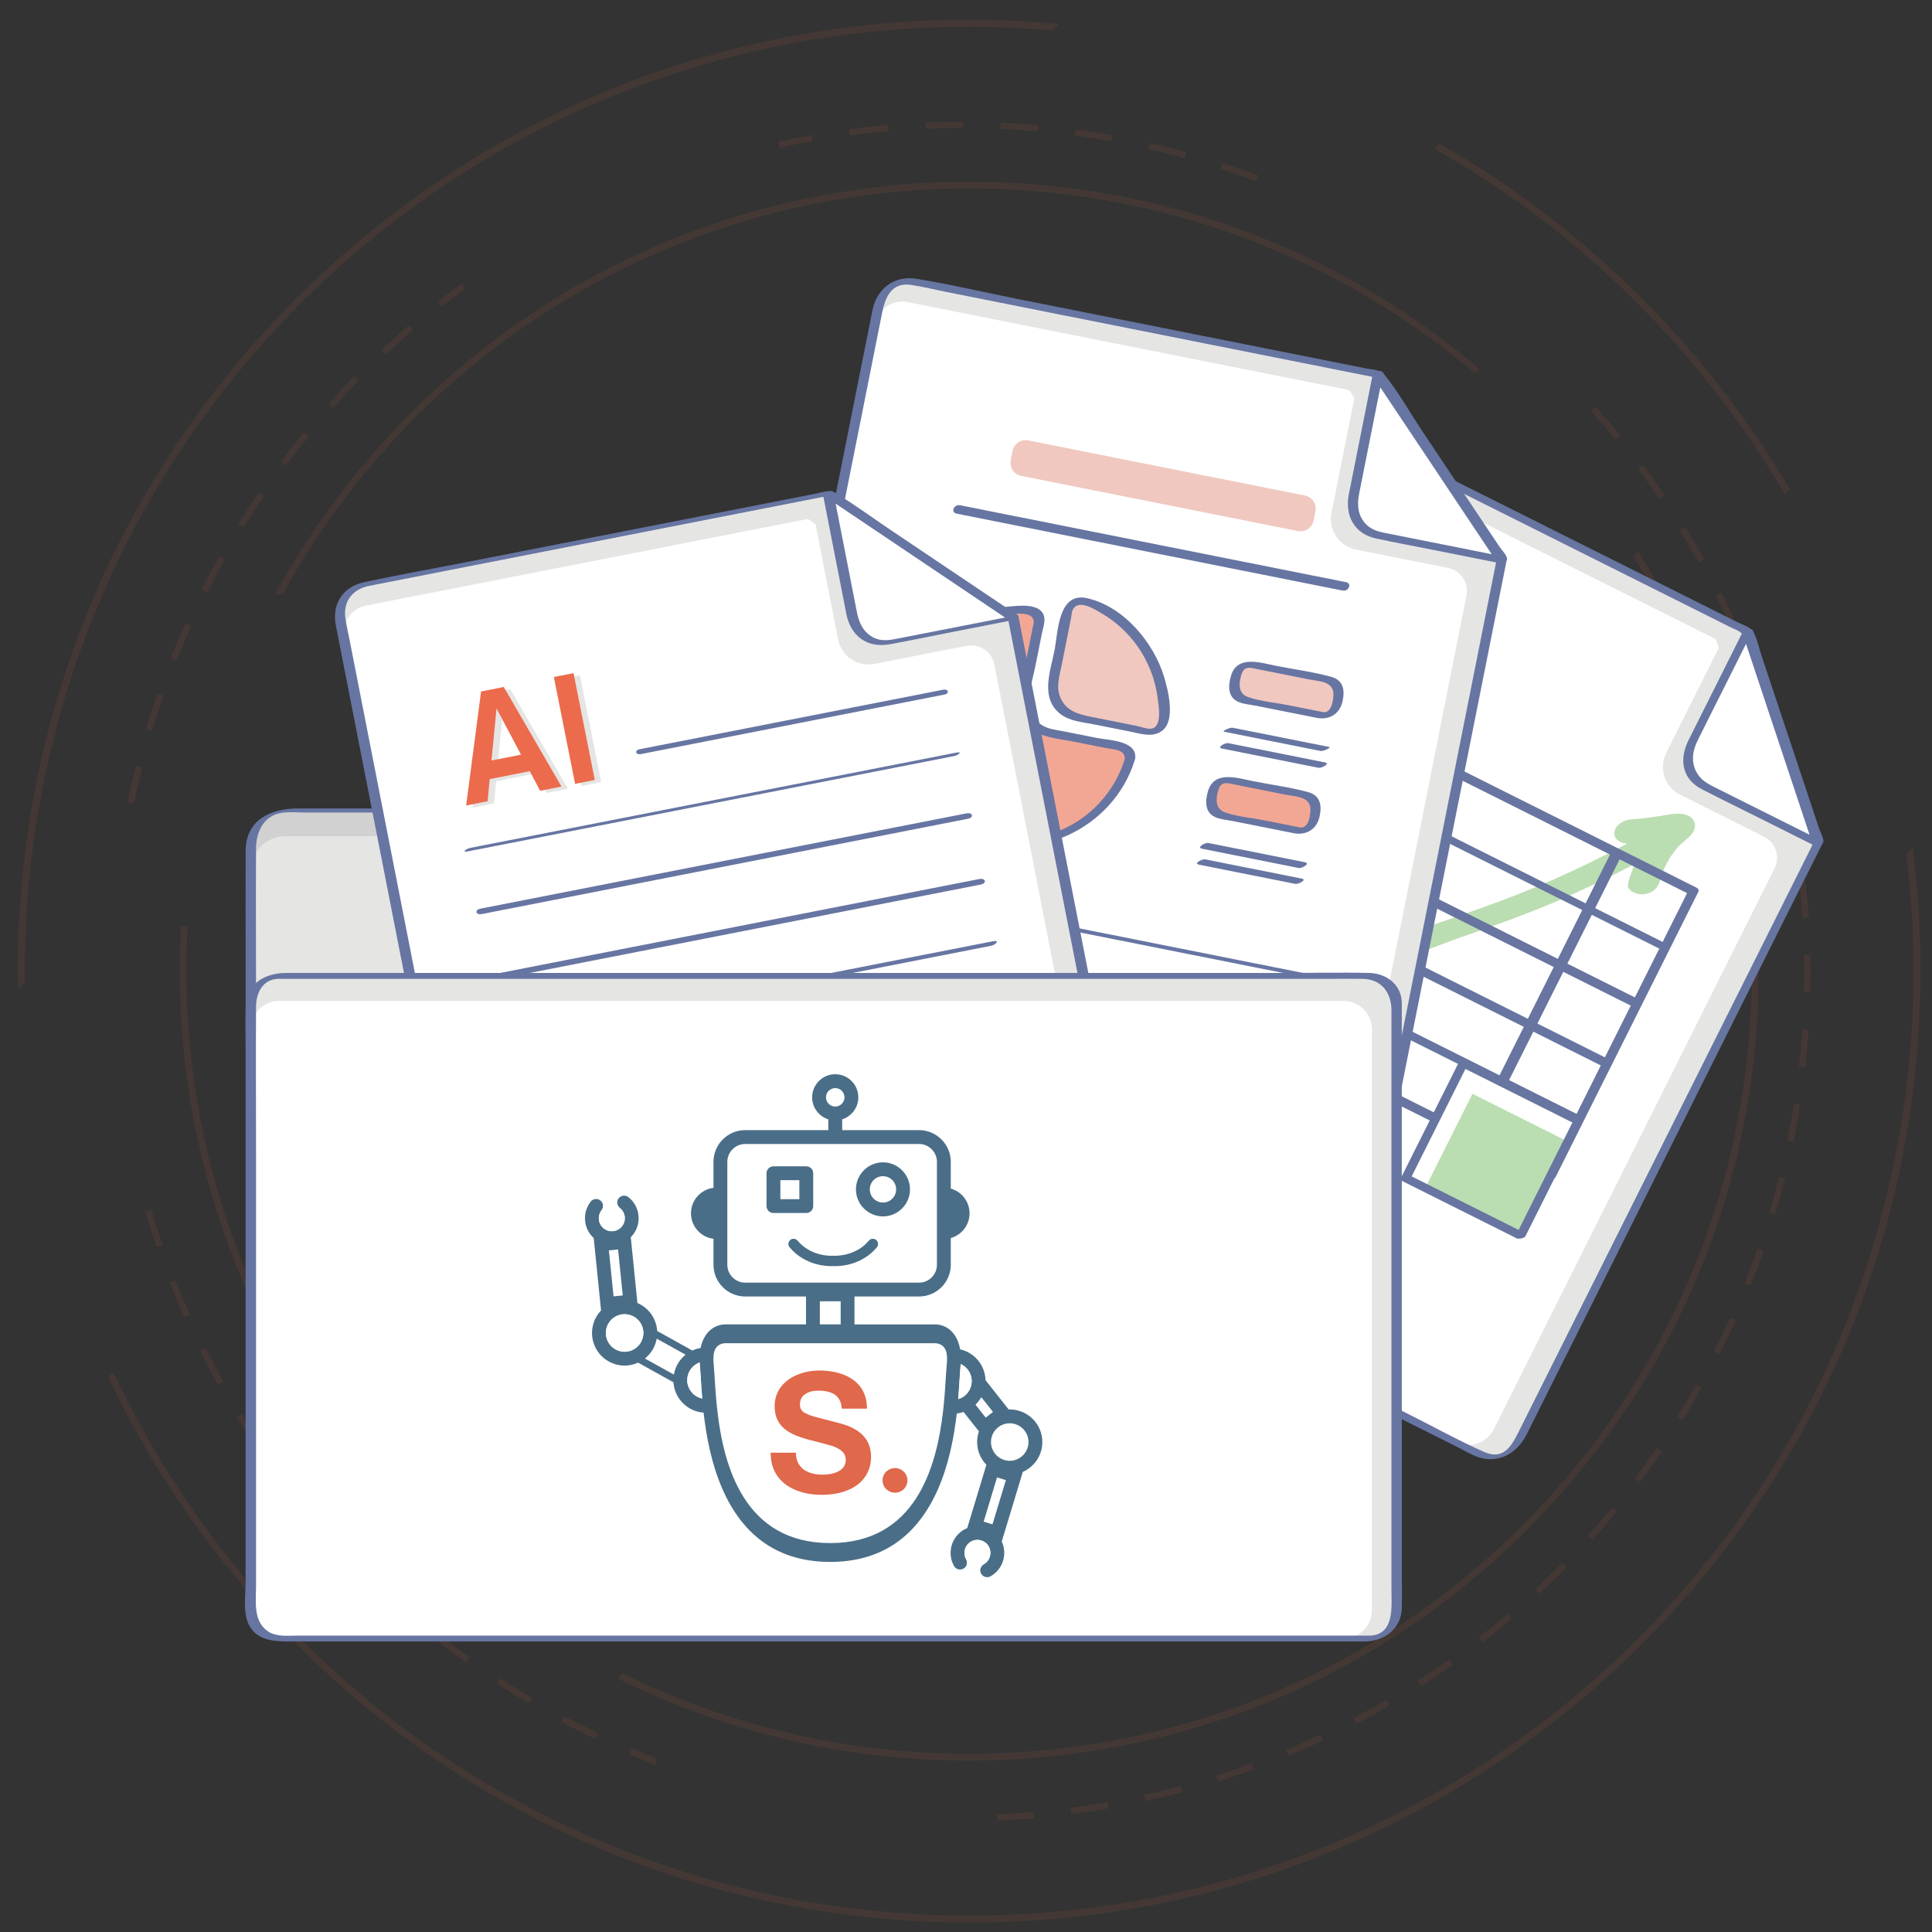<?xml version="1.0" encoding="utf-8"?>
<!-- Generator: Adobe Illustrator 16.0.0, SVG Export Plug-In . SVG Version: 6.00 Build 0)  -->
<!DOCTYPE svg PUBLIC "-//W3C//DTD SVG 1.1//EN" "http://www.w3.org/Graphics/SVG/1.1/DTD/svg11.dtd">
<svg version="1.1" id="图层_1" xmlns="http://www.w3.org/2000/svg" xmlns:xlink="http://www.w3.org/1999/xlink" x="0px" y="0px"
	 width="300px" height="300px" viewBox="0 0 300 300" enable-background="new 0 0 300 300" xml:space="preserve">
<rect x="0" y="0" width="300" height="300" fill="#333333" stroke="none"/>
<g opacity="0.1">
	<g>
		<path fill="#E0674B" d="M3.848,152.563C3.386,112.529,19.165,72.452,50.78,43.166C82.395,13.88,123.561,1.207,163.441,4.726
			l1.066-0.988c-2.777-0.262-5.568-0.456-8.377-0.563c-39.432-1.507-77.092,12.431-106.04,39.247
			C21.142,69.238,4.368,105.723,2.86,145.156c-0.107,2.808-0.127,5.606-0.079,8.395L3.848,152.563z"/>
		<path fill="#E0674B" d="M277.136,76.72l0.789-0.732c-5.355-9.084-11.722-17.661-19.061-25.583
			c-10.437-11.268-22.347-20.682-35.316-28.078l-0.825,0.764c12.863,7.265,24.834,16.601,35.397,28.004
			C265.521,59.082,271.85,67.686,277.136,76.72z"/>
		<path fill="#E0674B" d="M296.002,132.522c5.629,45.299-9.84,92.591-45.81,125.913c-59.351,54.979-152.363,51.422-207.341-7.928
			c-10.564-11.404-18.958-24.055-25.219-37.434l-0.825,0.765c6.385,13.497,14.861,26.09,25.299,37.356
			c26.816,28.951,63.301,45.724,102.733,47.23c39.433,1.509,77.092-12.428,106.04-39.246
			c28.949-26.815,45.723-63.301,47.231-102.733c0.321-8.383-0.063-16.686-1.115-24.844L296.002,132.522z"/>
	</g>
	<g>
		<path fill="#E0674B" d="M43.845,92.344c4.483-8.178,9.977-15.966,16.505-23.174c44.09-48.685,118.921-53.334,168.678-11.201
			l0.652-0.721c-23.814-20.19-53.922-30.427-85.256-28.875c-32.701,1.619-62.815,15.876-84.794,40.145
			C52.98,75.862,47.322,83.86,42.7,92.344H43.845z"/>
		<path fill="#E0674B" d="M29.139,143.79h-1.036c-0.24,4.324-0.261,8.686-0.043,13.072c1.551,31.332,14.71,60.285,37.156,81.987
			l0.652-0.722C39.603,212.701,27.199,177.976,29.139,143.79z"/>
		<path fill="#E0674B" d="M258.292,92.344c-1.232-2.269-2.54-4.5-3.919-6.692l-0.712,0.787c1.21,1.941,2.355,3.912,3.447,5.905
			H258.292z"/>
		<path fill="#E0674B" d="M272.861,143.79h-1.038c1.819,31.422-8.451,63.524-31.199,88.644
			c-37.271,41.152-96.503,50.831-143.991,27.394l-0.713,0.788c18.58,9.27,39.321,13.669,60.629,12.612
			c32.701-1.618,62.814-15.876,84.795-40.143c21.977-24.268,33.189-55.644,31.571-88.346
			C272.9,144.423,272.879,144.106,272.861,143.79z"/>
	</g>
	<g>
		<path fill="#E0674B" d="M200.111,272.624c1.787-0.747,3.582-1.542,5.333-2.367l-0.414-0.879c-1.738,0.818-3.52,1.611-5.294,2.352
			L200.111,272.624z"/>
		<path fill="#E0674B" d="M44.075,229.063l-0.778,0.578c1.157,1.555,2.364,3.102,3.585,4.596l0.752-0.613
			C46.421,232.139,45.224,230.604,44.075,229.063z"/>
		<path fill="#E0674B" d="M37.582,219.495l-0.827,0.509c1.012,1.645,2.077,3.291,3.163,4.891l0.803-0.546
			C39.643,222.761,38.587,221.128,37.582,219.495z"/>
		<path fill="#E0674B" d="M23.506,187.837l-0.931,0.272c0.545,1.861,1.139,3.734,1.764,5.563l0.917-0.313
			C24.637,191.543,24.048,189.684,23.506,187.837z"/>
		<path fill="#E0674B" d="M59.476,246.312l-0.665,0.706c1.41,1.324,2.871,2.635,4.341,3.899l0.632-0.735
			C62.324,248.927,60.875,247.624,59.476,246.312z"/>
		<path fill="#E0674B" d="M31.959,209.384l-0.869,0.434c0.866,1.731,1.782,3.47,2.723,5.162l0.848-0.472
			C33.727,212.826,32.817,211.103,31.959,209.384z"/>
		<path fill="#E0674B" d="M27.253,198.799l-0.903,0.355c0.708,1.805,1.465,3.615,2.251,5.382l0.886-0.392
			C28.708,202.389,27.956,200.59,27.253,198.799z"/>
		<path fill="#E0674B" d="M189.15,276.637c1.849-0.584,3.706-1.217,5.524-1.883l-0.335-0.912c-1.803,0.661-3.648,1.292-5.481,1.871
			L189.15,276.637z"/>
		<path fill="#E0674B" d="M166.262,280.726l0.126,0.963c1.921-0.253,3.863-0.552,5.769-0.887l-0.167-0.956
			C170.096,280.179,168.168,280.476,166.262,280.726z"/>
		<path fill="#E0674B" d="M177.672,278.716l0.209,0.948c1.892-0.421,3.799-0.888,5.669-1.389l-0.251-0.937
			C181.443,277.834,179.55,278.3,177.672,278.716z"/>
		<path fill="#E0674B" d="M68.26,253.858l-0.599,0.765c1.523,1.197,3.094,2.376,4.667,3.503l0.565-0.79
			C71.332,256.218,69.773,255.047,68.26,253.858z"/>
		<path fill="#E0674B" d="M77.677,260.609l-0.53,0.813c1.624,1.059,3.293,2.095,4.961,3.082l0.493-0.836
			C80.945,262.688,79.289,261.661,77.677,260.609z"/>
		<path fill="#E0674B" d="M101.75,272.975c-1.218-0.475-2.434-0.963-3.63-1.47l-0.379,0.894c1.367,0.58,2.76,1.135,4.152,1.671
			L101.75,272.975z"/>
		<path fill="#E0674B" d="M87.655,266.509l-0.457,0.855c1.711,0.912,3.466,1.798,5.215,2.633l0.418-0.876
			C91.095,268.292,89.354,267.412,87.655,266.509z"/>
		<path fill="#E0674B" d="M51.393,238.023l-0.725,0.646c1.289,1.442,2.628,2.878,3.979,4.263l0.695-0.678
			C54,240.88,52.672,239.456,51.393,238.023z"/>
		<path fill="#E0674B" d="M47.956,67.745l-0.75-0.617c-1.231,1.5-2.444,3.045-3.603,4.591l0.778,0.582
			C45.531,70.767,46.734,69.233,47.956,67.745z"/>
		<path fill="#E0674B" d="M63.517,50.484c-1.469,1.256-2.932,2.563-4.347,3.887l0.663,0.709c1.406-1.313,2.857-2.611,4.314-3.857
			L63.517,50.484z"/>
		<path fill="#E0674B" d="M54.997,58.446c-1.353,1.38-2.696,2.812-3.99,4.254l0.722,0.649c1.286-1.432,2.618-2.854,3.961-4.224
			L54.997,58.446z"/>
		<path fill="#E0674B" d="M71.872,43.915c-1.296,0.939-2.585,1.899-3.841,2.881l0.597,0.764c1.109-0.865,2.245-1.714,3.387-2.548
			L71.872,43.915z"/>
		<path fill="#E0674B" d="M126.228,21.913l-0.169-0.957c-1.721,0.305-3.454,0.653-5.167,1.027l0.125,0.966
			C122.744,22.57,124.493,22.219,126.228,21.913z"/>
		<path fill="#E0674B" d="M154.773,281.732l0.126,0.964c1.891-0.083,3.804-0.208,5.688-0.373l-0.085-0.968
			C158.606,281.522,156.677,281.648,154.773,281.732z"/>
		<path fill="#E0674B" d="M40.205,76.466c-1.093,1.6-2.166,3.246-3.188,4.892l0.825,0.512c1.015-1.634,2.079-3.269,3.165-4.857
			L40.205,76.466z"/>
		<path fill="#E0674B" d="M34.048,86.388c-0.947,1.688-1.871,3.422-2.745,5.156l0.866,0.438c0.868-1.721,1.785-3.443,2.725-5.119
			L34.048,86.388z"/>
		<path fill="#E0674B" d="M21.129,118.883c-0.471,1.882-0.906,3.802-1.292,5.706l0.952,0.193c0.384-1.89,0.815-3.795,1.282-5.664
			L21.129,118.883z"/>
		<path fill="#E0674B" d="M28.788,96.816c-0.796,1.77-1.563,3.579-2.279,5.382l0.901,0.358c0.712-1.789,1.473-3.585,2.264-5.341
			L28.788,96.816z"/>
		<path fill="#E0674B" d="M24.468,107.677c-0.636,1.833-1.241,3.705-1.794,5.565l0.93,0.277c0.55-1.847,1.15-3.705,1.782-5.524
			L24.468,107.677z"/>
		<path fill="#E0674B" d="M275.642,188.629c0.557-1.861,1.079-3.759,1.552-5.639l-0.942-0.236c-0.468,1.864-0.987,3.749-1.539,5.598
			L275.642,188.629z"/>
		<path fill="#E0674B" d="M268.926,97.721l0.887-0.393c-0.783-1.77-1.62-3.546-2.483-5.283l-0.869,0.433
			C267.318,94.202,268.146,95.965,268.926,97.721z"/>
		<path fill="#E0674B" d="M250.812,68.222l0.754-0.614c-1.224-1.501-2.496-2.994-3.782-4.438l-0.725,0.646
			C248.336,65.249,249.598,66.731,250.812,68.222z"/>
		<path fill="#E0674B" d="M210.668,267.652c1.707-0.899,3.42-1.853,5.088-2.827l-0.489-0.839c-1.656,0.97-3.354,1.914-5.051,2.808
			L210.668,267.652z"/>
		<path fill="#E0674B" d="M257.716,77.501l0.803-0.544c-1.084-1.601-2.218-3.199-3.371-4.751l-0.78,0.581
			C255.512,74.326,256.638,75.913,257.716,77.501z"/>
		<path fill="#E0674B" d="M149.569,19.875l0.002-0.97c-1.935-0.004-3.897,0.037-5.836,0.119l0.042,0.969
			C145.699,19.911,147.648,19.872,149.569,19.875z"/>
		<path fill="#E0674B" d="M131.954,21.027l0.282-0.038c1.912-0.25,3.851-0.459,5.761-0.624l-0.084-0.967
			c-1.923,0.166-3.875,0.378-5.804,0.629l-0.28,0.037L131.954,21.027z"/>
		<path fill="#E0674B" d="M161.14,20.408l0.089-0.967c-1.93-0.175-3.89-0.308-5.822-0.396l-0.046,0.968
			C157.281,20.102,159.226,20.234,161.14,20.408z"/>
		<path fill="#E0674B" d="M194.98,28.131l0.341-0.909c-1.823-0.682-3.68-1.33-5.521-1.927l-0.3,0.923
			C191.328,26.811,193.171,27.454,194.98,28.131z"/>
		<path fill="#E0674B" d="M183.94,24.552l0.257-0.937c-1.865-0.515-3.775-0.995-5.673-1.429l-0.214,0.947
			C180.191,23.563,182.088,24.041,183.94,24.552z"/>
		<path fill="#E0674B" d="M172.618,21.968l0.175-0.954c-1.909-0.348-3.85-0.655-5.765-0.916l-0.132,0.961
			C168.801,21.318,170.726,21.625,172.618,21.968z"/>
		<path fill="#E0674B" d="M263.766,87.35l0.846-0.471c-0.938-1.692-1.926-3.384-2.935-5.027l-0.827,0.508
			C261.85,83.991,262.832,85.671,263.766,87.35z"/>
		<path fill="#E0674B" d="M247.255,239.14c1.295-1.441,2.575-2.93,3.805-4.425l-0.749-0.616c-1.221,1.484-2.491,2.962-3.779,4.392
			L247.255,239.14z"/>
		<path fill="#E0674B" d="M254.667,230.128c1.163-1.548,2.308-3.143,3.403-4.743l-0.8-0.549c-1.088,1.589-2.226,3.174-3.379,4.708
			L254.667,230.128z"/>
		<path fill="#E0674B" d="M261.262,220.497c1.024-1.646,2.025-3.338,2.977-5.026l-0.847-0.477c-0.943,1.677-1.937,3.355-2.952,4.989
			L261.262,220.497z"/>
		<path fill="#E0674B" d="M220.717,261.774c1.622-1.048,3.244-2.146,4.821-3.269l-0.56-0.792c-1.568,1.114-3.18,2.206-4.789,3.245
			L220.717,261.774z"/>
		<path fill="#E0674B" d="M266.988,210.318c0.876-1.731,1.723-3.505,2.522-5.271l-0.887-0.4c-0.791,1.755-1.632,3.515-2.501,5.233
			L266.988,210.318z"/>
		<path fill="#E0674B" d="M230.213,255.026c1.523-1.187,3.043-2.428,4.52-3.686l-0.631-0.739c-1.464,1.25-2.974,2.479-4.484,3.659
			L230.213,255.026z"/>
		<path fill="#E0674B" d="M239.083,247.461c1.416-1.322,2.821-2.692,4.177-4.07l-0.694-0.681c-1.344,1.369-2.739,2.729-4.146,4.04
			L239.083,247.461z"/>
		<path fill="#E0674B" d="M278.64,130.993l0.959-0.147c-0.295-1.924-0.634-3.857-1.007-5.748l-0.954,0.189
			C278.01,127.163,278.347,129.082,278.64,130.993z"/>
		<path fill="#E0674B" d="M271.794,199.669c0.719-1.799,1.408-3.644,2.047-5.477l-0.918-0.319c-0.633,1.82-1.317,3.648-2.03,5.436
			L271.794,199.669z"/>
		<path fill="#E0674B" d="M273.143,108.509l0.921-0.313c-0.626-1.833-1.301-3.678-2.005-5.48l-0.903,0.353
			C271.855,104.858,272.524,106.688,273.143,108.509z"/>
		<path fill="#E0674B" d="M276.388,119.629l0.942-0.23c-0.458-1.878-0.965-3.775-1.509-5.636l-0.933,0.271
			C275.428,115.882,275.933,117.764,276.388,119.629z"/>
		<path fill="#E0674B" d="M280.861,142.448c-0.123-1.924-0.294-3.88-0.505-5.814l-0.964,0.106c0.208,1.919,0.376,3.862,0.501,5.771
			L280.861,142.448z"/>
		<path fill="#E0674B" d="M278.49,177.285c0.388-1.897,0.739-3.83,1.04-5.744l-0.959-0.15c-0.299,1.897-0.646,3.817-1.03,5.7
			L278.49,177.285z"/>
		<path fill="#E0674B" d="M280.313,165.758c0.218-1.924,0.395-3.88,0.525-5.813l-0.97-0.065c-0.13,1.919-0.304,3.859-0.52,5.77
			L280.313,165.758z"/>
		<path fill="#E0674B" d="M281.104,154.114c0.046-1.938,0.048-3.902,0.008-5.836l-0.97,0.02c0.039,1.92,0.036,3.869-0.008,5.793
			L281.104,154.114z"/>
	</g>
</g>
<g>
	<path fill="#D1D1D1" d="M209.446,153.982h-75.721c-1.606,0-3.133-0.703-4.175-1.924l-20.708-24.282
		c-1.042-1.223-2.568-1.926-4.173-1.926H44.438c-3.03,0-5.487,2.456-5.487,5.485v22.646v94.967c0,3.029,2.458,5.484,5.487,5.484
		h166.942c3.028,0,5.484-2.455,5.484-5.484v-87.547C216.865,157.305,213.544,153.982,209.446,153.982z"/>
	<path fill="#E5E5E4" d="M213.372,161.713c0-2.546-2.064-4.611-4.613-4.611h-76.896c-1.575,0-3.07-0.682-4.092-1.865L107.47,131.71
		c-1.021-1.185-2.517-1.867-4.091-1.867H44.33c-2.969,0-5.378,2.38-5.378,5.315v21.943v92.02c0,2.936,2.409,5.313,5.378,5.313
		h163.665c2.97,0,5.378-2.377,5.378-5.313V161.713z"/>
	<g>
		<path fill="#6775A2" d="M209.635,153.668c-7.742,0-15.486,0-23.229,0c-13.123,0-26.244,0-39.365,0c-3.83,0-7.659,0-11.489,0
			c-1.492,0-2.857-0.009-4.186-0.926c-1.21-0.836-2.159-2.246-3.102-3.352c-4.104-4.812-8.208-9.624-12.313-14.436
			c-1.682-1.974-3.366-3.946-5.048-5.919c-1.357-1.591-2.606-3.122-4.857-3.435c-2.708-0.376-5.633-0.065-8.353-0.065
			c-6.049,0-12.097,0-18.147,0c-11.087,0-22.174,0-33.262,0c-4.208,0-8.111,1.741-8.137,6.561c-0.029,5.727,0,11.455,0,17.183
			c0,5.571,0,11.144,0,16.714c0,12.506,0,25.01,0,37.516c0,12.053,0,24.107,0,36.158c0,2.947-0.01,5.893,0,8.838
			c0.015,3.613,2.366,6.205,6.063,6.248c5.227,0.061,10.458,0,15.684,0c10.903,0,21.808,0,32.711,0c13.587,0,27.173,0,40.761,0
			c13.143,0,26.286,0,39.428,0c9.582,0,19.163,0,28.743,0c2.533,0,5.067,0,7.601,0c2.536,0,5.095-0.139,6.988-2.146
			c1.987-2.107,1.543-5.213,1.543-7.875c0-4.559,0-9.117,0-13.676c0-13.219,0-26.439,0-39.662c0-9.492,0-18.984,0-28.479
			c0-0.539,0.013-1.081-0.008-1.619C217.494,156.914,213.898,153.789,209.635,153.668c-0.33-0.012-1.817,0.608-1.046,0.631
			c4.241,0.123,7.382,3.537,7.474,7.714c0.014,0.681,0,1.364,0,2.046c0,3.799,0,7.598,0,11.396c0,12.678,0,25.355,0,38.033
			c0,10.607,0,21.213,0,31.82c0,3.313,0.534,8.416-4.159,8.811c-1.053,0.09-2.152,0-3.207,0c-7.357,0-14.715,0-22.07,0
			c-11.889,0-23.776,0-35.664,0c-13.509,0-27.019,0-40.527,0c-12.218,0-24.438,0-36.657,0c-8.019,0-16.039,0-24.058,0
			c-1.523,0-3.053,0.039-4.574,0c-2.802-0.072-5.125-2.088-5.373-4.936c-0.05-0.586-0.017-1.189-0.017-1.777
			c0-8.766,0-17.529,0-26.295c0-13.24,0-26.482,0-39.723c0-8.764,0-17.527,0-26.293c0-7.771-0.045-15.543,0-23.315
			c0.014-2.76,1.278-5.344,4.372-5.614c1.085-0.094,2.222,0,3.309,0c5.126,0,10.252,0,15.377,0c12.153,0,24.307,0,36.461,0
			c3.132,0,6.591-0.574,8.914,2.002c3.187,3.536,6.19,7.259,9.28,10.88c3.564,4.182,7.13,8.362,10.695,12.541
			c1.355,1.589,2.884,2.637,5.065,2.709c0.712,0.023,1.429,0,2.141,0c10.458,0,20.914,0,31.373,0c11.909,0,23.817,0,35.725,0
			c2.04,0,4.08,0,6.12,0C208.918,154.299,210.399,153.668,209.635,153.668z"/>
	</g>
</g>
<g>
	<g>
		<path id="XMLID_43_" fill="#E5E5E4" d="M282.191,131.14l-46.468,92.817c-1.131,2.26-3.884,3.172-6.151,2.037l-83.628-41.865
			c-2.267-1.135-3.187-3.887-2.056-6.145l7.243-14.467l4.059-7.938l44.126-88.145c1.132-2.26,3.887-3.172,6.152-2.036l65.81,32.942
			l10.922,32.779L282.191,131.14z"/>
		<path fill="#FFFFFF" d="M151.029,163.719l3.959-7.744l43.04-85.977c1.103-2.205,3.742-3.117,5.896-2.038l62.521,31.298
			l0.439,1.377l-8.16,16.294c-1.19,2.379-0.226,5.274,2.152,6.465l13.048,6.531c1.807,0.905,2.538,3.104,1.632,4.911l-43.579,87.055
			c-1.103,2.203-3.742,3.115-5.896,2.035l-80.215-40.154c-2.153-1.078-3.005-3.738-1.901-5.943L151.029,163.719z"/>
		<g id="XMLID_40_">
			<path fill="#6775A2" d="M281.524,131.021c-5.681,11.351-11.363,22.7-17.044,34.049c-8.491,16.957-16.979,33.916-25.468,50.873
				c-1.057,2.111-2.114,4.223-3.171,6.334c-1.088,2.17-2.327,4.549-5.42,3.168c-4.086-1.828-8.043-4.027-12.044-6.029
				c-17.628-8.826-35.256-17.648-52.885-26.475c-5.735-2.873-11.474-5.744-17.211-8.617c-0.446-0.223-0.903-0.432-1.343-0.672
				c-2.162-1.174-3.179-3.523-2.22-5.861c1.469-3.578,3.5-7.01,5.23-10.469c4.861-9.709,9.791-19.383,14.65-29.094
				c8.929-17.834,17.856-35.669,26.786-53.505c2.732-5.46,5.465-10.92,8.199-16.379c1.085-2.167,2.437-4.211,5.396-2.853
				c1.695,0.776,3.344,1.674,5.012,2.508c16.789,8.405,33.582,16.811,50.371,25.217c2.748,1.375,5.496,2.751,8.243,4.125
				c1.151,0.578,1.896,0.673,2.241,1.704c2.767,8.3,5.531,16.6,8.299,24.9c0.567,1.709,1.137,3.417,1.708,5.125
				C280.961,129.396,281.593,130.875,281.524,131.021c-0.126,0.266,1.387,0.147,1.587-0.275c0.181-0.381-0.503-1.667-0.622-2.025
				c-0.607-1.825-1.215-3.649-1.824-5.472c-1.65-4.953-3.302-9.907-4.952-14.859c-0.701-2.103-1.401-4.207-2.104-6.308
				c-0.41-1.234-0.699-2.654-1.273-3.823c-0.444-0.904-1.665-1.193-2.564-1.646c-16.533-8.277-33.068-16.554-49.602-24.832
				c-3.364-1.684-6.726-3.366-10.089-5.049c-1.361-0.682-2.714-1.49-4.134-2.046c-3.104-1.218-6.244,0.528-7.639,3.313
				c-0.917,1.831-1.833,3.662-2.75,5.494c-8.549,17.075-17.097,34.15-25.645,51.227c-5.771,11.526-11.476,23.089-17.347,34.566
				c-1.507,2.949-3,5.904-4.483,8.867c-1.176,2.352-2.353,4.701-3.529,7.051c-0.665,1.328-1.654,2.805-1.799,4.313
				c-0.286,2.949,1.881,4.295,4.1,5.406c2.298,1.15,4.597,2.301,6.892,3.449c17.721,8.873,35.441,17.744,53.162,26.615
				c6.499,3.254,12.997,6.506,19.497,9.758c1.244,0.627,2.617,1.516,4.008,1.746c3.037,0.504,5.399-1.264,6.678-3.816
				c7.101-14.184,14.198-28.363,21.298-42.547c7.785-15.549,15.571-31.101,23.354-46.652c0.455-0.91,0.911-1.819,1.366-2.729
				C283.237,130.493,281.735,130.602,281.524,131.021z"/>
		</g>
		<path id="XMLID_38_" fill="#FFFFFF" d="M271.358,98.063l-8.808,17.594c-1.189,2.379-0.227,5.274,2.152,6.465l17.593,8.808
			L271.358,98.063z"/>
		<g id="XMLID_36_">
			<path fill="#6775A2" d="M270.567,98.207c-2.79,5.573-5.581,11.146-8.37,16.72c-1.464,2.923-1.083,6.002,2.058,7.622
				c2.909,1.501,5.857,2.932,8.783,4.397c2.833,1.418,5.668,2.836,8.5,4.254c0.229,0.114,1.692-0.093,1.563-0.487
				c-3.185-9.564-6.366-19.128-9.551-28.693c-0.461-1.39-0.926-2.781-1.389-4.172c-0.121-0.364-1.714,0.104-1.606,0.432
				c3.183,9.564,6.366,19.128,9.549,28.693c0.464,1.39,0.925,2.78,1.39,4.172c0.52-0.163,1.041-0.326,1.561-0.488
				c-5.475-2.741-10.949-5.481-16.424-8.223c-1.187-0.593-2.349-1.131-3.08-2.327c-1.013-1.653-0.766-3.443,0.045-5.097
				c1.463-2.973,2.966-5.924,4.448-8.885c1.369-2.734,2.738-5.469,4.107-8.204C272.26,97.701,270.771,97.797,270.567,98.207z"/>
		</g>
	</g>
	<g>
		<g id="XMLID_17_">
			<g id="XMLID_13_">
				<path fill="#BBDDB2" d="M171.37,157.595c5.954-4.897,12.186-9.369,18.562-13.695c2.809-1.906,5.658-3.895,8.855-5.099
					c2.437-0.918,5.195-1.477,7.219,0.513c1.724,1.69,2.674,4.103,3.758,6.21c0.59,1.144,1.158,2.266,2.319,2.925
					c1.301,0.736,2.875,0.746,4.304,0.502c3.511-0.598,6.99-2.209,10.346-3.37c3.658-1.264,7.31-2.557,10.914-3.97
					c8.304-3.257,16.299-7.288,23.994-11.791c0.806-0.471,1.879-1.368,1.167-2.382c-0.635-0.903-2.43-0.787-3.258-0.302
					c-6.856,4.011-13.952,7.661-21.295,10.703c-3.668,1.52-7.399,2.877-11.147,4.183c-1.823,0.634-3.649,1.259-5.475,1.885
					c-1.663,0.571-3.392,1.402-5.126,1.713c-1.188,0.214-1.515-0.661-2.031-1.631c-0.618-1.158-1.169-2.35-1.796-3.502
					c-1.209-2.229-2.77-4.3-5.183-5.292c-6.113-2.512-13.444,1.843-18.391,5.083c-7.222,4.729-14.228,9.776-20.896,15.26
					C165.688,157.612,169.579,159.067,171.37,157.595L171.37,157.595z"/>
			</g>
			<g id="XMLID_4_">
				<path fill="#BBDDB2" d="M252.947,130.984c1.271-0.079,2.545-0.163,3.808-0.332c0.646-0.086,1.289-0.187,1.927-0.309
					c0.211-0.042,0.421-0.085,0.633-0.127c0.831-0.144,0.843-0.191,0.031-0.144c-0.347-0.354-0.694-0.707-1.041-1.06
					c0.018,0.079,0.035,0.159,0.053,0.239c0.264-0.617,0.524-1.231,0.785-1.846c-1.373,1.273-2.729,2.43-3.796,4.009
					c-1.203,1.782-1.98,3.67-2.532,5.739c-0.32,1.21,1.396,1.765,2.268,1.721c1.262-0.062,2.315-0.821,2.634-2.028
					c0.512-1.927,1.478-3.743,2.771-5.256c0.889-1.04,2.959-2.062,2.693-3.631c-0.265-1.547-2.238-1.762-3.482-1.562
					c-2.146,0.347-4.203,0.704-6.382,0.838c-1.096,0.066-2.527,0.801-2.636,2.027C250.571,130.496,251.926,131.048,252.947,130.984
					L252.947,130.984z"/>
			</g>
		</g>
		<g>
			<g>
				<path fill="#6775A0" d="M254.659,155.277c-7.755-3.881-15.509-7.764-23.265-11.645c-12.347-6.181-24.694-12.361-37.042-18.542
					c-2.815-1.41-5.631-2.82-8.449-4.23c-0.704-0.353-1.839,0.671-0.914,1.133c7.755,3.883,15.51,7.764,23.266,11.646
					c12.348,6.18,24.692,12.361,37.04,18.542c2.818,1.41,5.634,2.82,8.449,4.229C254.449,156.766,255.583,155.74,254.659,155.277
					L254.659,155.277z"/>
			</g>
			<g>
				<path fill="#6775A0" d="M259.333,146.842c-7.758-3.881-15.512-7.764-23.267-11.646c-12.348-6.181-24.693-12.362-37.04-18.541
					c-2.818-1.411-5.634-2.821-8.451-4.231c-0.41-0.206-1.683,0.458-1.516,0.542c7.755,3.882,15.511,7.764,23.266,11.645
					c12.347,6.182,24.692,12.362,37.04,18.542c2.817,1.41,5.634,2.821,8.451,4.23C258.228,147.59,259.5,146.925,259.333,146.842
					L259.333,146.842z"/>
			</g>
			<g>
				<path fill="#6775A0" d="M229.882,176.602c6.377-12.738,12.752-25.477,19.128-38.212c0.907-1.81,1.813-3.618,2.719-5.428
					c0.329-0.658-1.201-1.308-1.542-0.629c-6.375,12.738-12.752,25.474-19.127,38.213c-0.906,1.809-1.813,3.617-2.717,5.428
					C228.014,176.631,229.542,177.279,229.882,176.602L229.882,176.602z"/>
			</g>
			<g>
				<path fill="#6775A0" d="M245.811,173.463c-7.755-3.883-15.51-7.766-23.265-11.646c-12.347-6.18-24.694-12.361-37.041-18.542
					c-2.816-1.409-5.633-2.819-8.449-4.229c-0.514-0.257-1.974,0.47-1.266,0.825c7.754,3.881,15.509,7.764,23.263,11.645
					c12.348,6.181,24.695,12.36,37.043,18.542c2.815,1.41,5.633,2.82,8.448,4.23C245.058,174.543,246.517,173.814,245.811,173.463
					L245.811,173.463z"/>
			</g>
			<g>
				<path fill="#6775A0" d="M250.011,164.587c-7.758-3.881-15.512-7.764-23.267-11.645c-12.348-6.182-24.695-12.361-37.04-18.542
					c-2.818-1.411-5.634-2.82-8.451-4.23c-0.682-0.341-1.84,0.649-0.919,1.11c7.754,3.882,15.508,7.764,23.263,11.645
					c12.348,6.181,24.695,12.362,37.041,18.542c2.817,1.41,5.635,2.82,8.45,4.23C249.771,166.039,250.927,165.047,250.011,164.587
					L250.011,164.587z"/>
			</g>
			<g>
				<path fill="#6775A0" d="M171.308,148.608c7.762,3.885,15.521,7.769,23.28,11.654c12.388,6.199,24.774,12.4,37.161,18.602
					c2.866,1.436,5.732,2.869,8.6,4.305c0.413,0.205,1.036-0.068,1.229-0.455c6.468-12.918,12.937-25.839,19.401-38.759
					c0.913-1.822,1.825-3.645,2.737-5.467c0.149-0.3-0.063-0.543-0.313-0.668c-7.761-3.885-15.521-7.769-23.28-11.654
					c-12.388-6.2-24.773-12.4-37.162-18.6c-2.865-1.436-5.731-2.871-8.598-4.305c-0.414-0.208-1.036,0.066-1.231,0.456
					c-6.466,12.918-12.933,25.838-19.4,38.758c-0.912,1.822-1.824,3.645-2.736,5.468c-0.417,0.831,1.209,0.881,1.544,0.211
					c6.467-12.918,12.934-25.838,19.4-38.758c0.912-1.821,1.824-3.645,2.736-5.467c-0.408,0.152-0.82,0.303-1.229,0.455
					c7.759,3.885,15.52,7.769,23.28,11.654c12.386,6.201,24.773,12.4,37.159,18.602c2.866,1.434,5.732,2.869,8.6,4.303
					c-0.104-0.222-0.209-0.445-0.314-0.667c-6.466,12.919-12.935,25.838-19.4,38.758c-0.912,1.824-1.824,3.645-2.736,5.465
					c0.409-0.15,0.82-0.301,1.23-0.453c-7.761-3.885-15.521-7.771-23.281-11.654c-12.387-6.201-24.773-12.4-37.159-18.602
					c-2.867-1.433-5.732-2.869-8.601-4.303C171.53,147.138,170.387,148.147,171.308,148.608z"/>
			</g>
		</g>
		<g>
			
				<rect x="221.707" y="168.505" transform="matrix(0.894 0.448 -0.448 0.894 104.372 -84.814)" fill="#FFFFFF" width="19.953" height="19.958"/>
			
				<rect x="224.296" y="172.555" transform="matrix(0.894 0.448 -0.448 0.894 105.429 -84.909)" fill="#BBDDB2" width="16.235" height="16.235"/>
			<g>
				<path fill="#6775A0" d="M236.775,191.465c-5.949-2.977-11.897-5.955-17.845-8.932c0.04,0.148,0.079,0.297,0.118,0.447
					c2.978-5.949,5.957-11.898,8.934-17.848c-0.462,0.125-0.926,0.25-1.388,0.373c5.948,2.979,11.896,5.955,17.844,8.934
					c-0.039-0.15-0.079-0.299-0.118-0.447c-2.978,5.949-5.956,11.896-8.933,17.844c-0.363,0.725,1.247,0.594,1.508,0.076
					c2.977-5.949,5.954-11.896,8.931-17.846c0.087-0.172,0.07-0.35-0.118-0.445c-5.948-2.98-11.896-5.957-17.847-8.934
					c-0.389-0.194-1.175-0.051-1.387,0.371c-2.979,5.947-5.955,11.896-8.932,17.846c-0.088,0.172-0.071,0.352,0.119,0.447
					c5.947,2.977,11.896,5.955,17.845,8.934C236.015,192.539,237.477,191.816,236.775,191.465z"/>
			</g>
		</g>
	</g>
</g>
<g>
	<g>
		<path id="XMLID_33_" fill="#E5E5E4" d="M233.133,87.167l-20.289,101.798c-0.494,2.479-2.908,4.086-5.396,3.59l-91.717-18.283
			c-2.486-0.494-4.101-2.904-3.608-5.383l3.163-15.865l1.817-8.729l19.27-96.67c0.494-2.479,2.909-4.086,5.395-3.59l72.174,14.385
			l19.197,28.727L233.133,87.167z"/>
		<path fill="#FFFFFF" d="M115.242,153.244l1.771-8.515l18.796-94.293c0.482-2.417,2.787-3.996,5.148-3.524l68.568,13.667
			l0.785,1.212l-3.561,17.871c-0.521,2.609,1.173,5.146,3.782,5.667l14.309,2.853c1.982,0.394,3.269,2.322,2.874,4.305
			l-19.03,95.475c-0.481,2.414-2.787,3.994-5.147,3.523l-87.977-17.537c-2.361-0.469-3.885-2.811-3.403-5.229L115.242,153.244z"/>
		<g id="XMLID_31_">
			<path fill="#6775A2" d="M232.383,86.979c-2.481,12.449-4.962,24.896-7.443,37.342c-3.705,18.599-7.412,37.197-11.119,55.794
				c-0.462,2.314-0.924,4.631-1.385,6.945c-0.48,2.406-1.18,5.193-4.47,4.748c-4.348-0.592-8.688-1.732-12.986-2.588
				c-19.227-3.832-38.454-7.666-57.681-11.498c-6.412-1.279-12.826-2.557-19.239-3.836c-0.533-0.105-1.076-0.191-1.605-0.318
				c-2.396-0.578-3.834-2.57-3.467-5.059c0.585-3.965,1.576-7.91,2.36-11.84c2.119-10.63,4.313-21.243,6.432-31.874
				c3.881-19.473,7.762-38.944,11.644-58.417c1.182-5.929,2.364-11.857,3.545-17.785c0.474-2.379,1.436-4.815,4.529-4.349
				c1.839,0.279,3.669,0.732,5.494,1.096c18.416,3.671,36.831,7.341,55.246,11.011c3.014,0.602,6.026,1.202,9.04,1.802
				c0.667,0.133,1.342,0.248,2.005,0.399c0.303,0.071,0.179,0.116-0.023-0.087c0.172,0.172,0.298,0.446,0.433,0.649
				c4.887,7.313,9.773,14.624,14.66,21.938c0.976,1.458,1.949,2.917,2.925,4.375c0.282,0.425,0.551,0.866,0.852,1.276
				C232.357,87.021,232.33,87.281,232.383,86.979c-0.115,0.664,1.51,0.408,1.613-0.182c0.084-0.479-0.864-1.458-1.096-1.807
				c-1.048-1.566-2.094-3.133-3.142-4.698c-2.893-4.333-5.788-8.664-8.684-12.997c-1.992-2.982-3.809-6.277-6.061-9.071
				c-0.683-0.848-1.832-0.806-2.894-1.017c-18.036-3.596-36.075-7.19-54.112-10.786c-5.219-1.041-10.438-2.277-15.691-3.128
				c-3.495-0.564-6.183,1.571-6.844,4.89c-0.401,2.008-0.801,4.018-1.202,6.025c-3.733,18.727-7.465,37.455-11.198,56.183
				c-2.499,12.535-4.924,25.088-7.53,37.601c-0.688,3.298-1.358,6.598-2.018,9.903c-0.506,2.541-1.013,5.082-1.52,7.621
				c-0.291,1.461-0.87,3.176-0.696,4.684c0.361,3.107,2.99,4.057,5.583,4.574c2.483,0.494,4.966,0.99,7.449,1.484
				c19.308,3.85,38.615,7.697,57.926,11.545c7.239,1.443,14.479,2.887,21.718,4.33c1.326,0.264,2.772,0.709,4.137,0.719
				c3.314,0.02,5.205-2.365,5.792-5.307c3.095-15.529,6.189-31.059,9.285-46.589c3.398-17.056,6.8-34.11,10.198-51.166
				c0.199-0.997,0.397-1.996,0.597-2.993C234.128,86.142,232.501,86.39,232.383,86.979z"/>
		</g>
		<path id="XMLID_30_" fill="#FFFFFF" d="M213.949,58.13l-3.847,19.294c-0.521,2.609,1.173,5.147,3.783,5.668l19.295,3.845
			L213.949,58.13z"/>
		<g id="XMLID_29_">
			<path fill="#6775A2" d="M213.141,58.216c-1.228,6.162-2.455,12.322-3.685,18.483c-0.659,3.305,0.772,6.185,4.243,6.925
				c3.162,0.673,6.345,1.264,9.516,1.896c3.161,0.63,6.321,1.26,9.484,1.891c0.365,0.073,1.629-0.196,1.225-0.803
				c-5.598-8.383-11.194-16.766-16.793-25.15c-0.812-1.219-1.626-2.438-2.44-3.657c-0.334-0.501-1.888,0.052-1.484,0.657
				c5.598,8.383,11.194,16.767,16.791,25.151c0.813,1.217,1.628,2.437,2.439,3.655c0.41-0.267,0.817-0.535,1.226-0.802
				c-5.975-1.19-11.949-2.382-17.924-3.573c-1.254-0.25-2.482-0.424-3.475-1.346c-1.421-1.323-1.574-3.102-1.219-4.883
				c0.65-3.261,1.3-6.522,1.948-9.783c0.588-2.945,1.176-5.891,1.763-8.834C214.891,57.365,213.262,57.606,213.141,58.216z"/>
		</g>
	</g>
	<g>
		<g>
			<g id="XMLID_28_">
				<path fill="#F2A795" d="M175.444,117.907c-2.606,8.886-11.618,14.462-20.874,12.619c-9.783-1.949-16.145-11.478-14.194-21.262
					c1.847-9.268,10.475-15.457,19.696-14.438c0.849,0.095,1.433,0.905,1.264,1.744l-2.287,11.483
					c-0.521,2.62,1.179,5.167,3.799,5.69l11.466,2.285C175.171,116.198,175.689,117.069,175.444,117.907z"/>
				<g>
					<path fill="#6775A2" d="M174.675,117.812c-2.887,9.378-12.962,14.854-22.339,11.411c-8.802-3.232-13.583-13.271-10.579-22.151
						c1.466-4.333,4.615-7.989,8.726-10.014c2.031-1,4.241-1.584,6.502-1.714c1.159-0.066,3.563-0.352,3.537,1.292
						c-0.004,0.222-0.096,0.481-0.14,0.699c-0.54,2.71-1.08,5.421-1.621,8.131c-0.49,2.46-1.196,4.963,0.673,7.095
						c1.73,1.973,4.851,2.114,7.268,2.595c1.653,0.33,3.31,0.66,4.965,0.99c1.104,0.22,3.202,0.188,2.963,1.822
						c-0.119,0.818,1.521,0.614,1.63-0.12c0.417-2.866-4.07-2.887-5.957-3.264c-1.69-0.336-3.381-0.673-5.072-1.01
						c-1.129-0.225-2.459-0.336-3.444-0.978c-3.196-2.081-1.601-6.221-1.004-9.212c0.333-1.672,0.666-3.344,1.001-5.017
						c0.162-0.821,0.595-1.98,0.294-2.816c-0.696-1.923-3.839-1.495-5.411-1.366c-2.316,0.194-4.598,0.813-6.699,1.814
						c-4.245,2.023-7.684,5.634-9.427,10.008c-3.642,9.139,0.677,19.712,9.6,23.787c10.315,4.712,22.761-1.028,26.073-11.792
						C176.488,117.112,174.888,117.122,174.675,117.812z"/>
				</g>
			</g>
			<g id="XMLID_5_">
				<path fill="#F0C8BF" d="M176.024,113.165l2.303,0.459c1.153,0.23,2.245-0.601,2.335-1.773
					c0.629-8.261-4.488-15.932-12.359-18.521c-1.12-0.367-2.313,0.325-2.543,1.482l-1.284,6.445l-0.245,1.225l-0.652,3.27
					c-0.521,2.621,1.18,5.168,3.801,5.691l1.638,0.325L176.024,113.165z"/>
				<g>
					<path fill="#6775A2" d="M175.535,113.609c1.647,0.33,3.538,0.997,5.005-0.206c1.99-1.636,0.857-6.146,0.242-8.224
						c-1.594-5.376-6.281-11.017-11.989-12.295c-4.508-1.007-4.484,5.267-5.06,8.156c-0.653,3.284-2.252,7.411,0.968,9.861
						c1.432,1.088,3.381,1.224,5.105,1.567C171.715,112.848,173.625,113.229,175.535,113.609c0.527,0.106,1.892-0.708,0.979-0.89
						c-2.333-0.464-4.667-0.929-6.999-1.394c-2.093-0.417-4.039-0.916-4.911-3.128c-0.644-1.625-0.046-3.422,0.28-5.055
						c0.477-2.389,0.951-4.778,1.428-7.167c0.072-0.372,0.084-0.905,0.249-1.251c0.869-1.823,3.498-0.06,4.529,0.539
						c2.204,1.279,4.115,3.06,5.578,5.142c1.643,2.34,2.703,5.072,3.083,7.906c0.161,1.198,0.808,4.672-1.061,4.842
						c-0.652,0.058-1.532-0.306-2.177-0.435C175.987,112.615,174.623,113.428,175.535,113.609z"/>
				</g>
			</g>
		</g>
		<path fill="#F0C8BF" d="M201.535,82.459l-42.956-8.56c-1.126-0.225-1.858-1.32-1.632-2.445l0.283-1.432
			c0.226-1.126,1.322-1.858,2.447-1.634l42.955,8.561c1.127,0.225,1.858,1.32,1.635,2.446l-0.286,1.431
			C203.758,81.954,202.663,82.684,201.535,82.459z"/>
		<path fill="#F0C8BF" d="M200.116,164.029l-71.497-14.247c-1.126-0.225-1.858-1.32-1.633-2.448l0.285-1.431
			c0.225-1.126,1.32-1.857,2.446-1.633l71.497,14.25c1.125,0.225,1.856,1.32,1.633,2.445l-0.285,1.432
			C202.338,163.523,201.242,164.254,200.116,164.029z"/>
		<g>
			<g>
				<path fill="#F0C8BF" d="M205.131,111.057l-11.825-2.357c-1.127-0.224-1.857-1.318-1.633-2.446l0.285-1.431
					c0.224-1.125,1.32-1.857,2.445-1.633l11.826,2.357c1.127,0.224,1.858,1.32,1.634,2.447l-0.284,1.431
					C207.353,110.551,206.259,111.282,205.131,111.057z"/>
				<g>
					<path fill="#6775A2" d="M205.621,110.61c-1.863-0.372-3.728-0.742-5.59-1.114c-2.001-0.399-4.228-0.581-6.163-1.229
						c-1.668-0.558-1.517-2.133-1.112-3.5c0.44-1.499,1.525-1.056,2.603-0.842c2.564,0.511,5.127,1.022,7.69,1.534
						c0.857,0.17,1.817,0.248,2.646,0.527c1.046,0.352,1.46,1.135,1.347,2.183c-0.096,0.905-0.337,2.542-1.602,2.419
						c-0.638-0.063-1.698,0.835-0.616,0.939c1.855,0.179,3.244-0.826,3.643-2.623c0.381-1.714,0.162-3.275-1.759-3.809
						c-2.78-0.769-5.73-1.142-8.555-1.705c-2.364-0.471-6.032-1.718-7,1.528c-0.443,1.49-0.559,3.305,1.113,4.055
						c0.853,0.382,1.938,0.45,2.841,0.629c3.178,0.635,6.356,1.268,9.535,1.901C205.176,111.612,206.536,110.792,205.621,110.61z"/>
				</g>
			</g>
			<g>
				<path fill="#F2A795" d="M201.563,128.967l-11.827-2.357c-1.127-0.224-1.857-1.32-1.632-2.446l0.285-1.431
					c0.225-1.126,1.318-1.857,2.445-1.633l11.826,2.357c1.128,0.224,1.857,1.32,1.632,2.446l-0.283,1.431
					C203.785,128.461,202.688,129.191,201.563,128.967z"/>
				<g>
					<path fill="#6775A2" d="M202.053,128.52c-1.865-0.372-3.728-0.743-5.592-1.114c-2-0.398-4.227-0.58-6.161-1.229
						c-1.667-0.558-1.518-2.132-1.114-3.501c0.44-1.499,1.526-1.056,2.604-0.841c2.563,0.511,5.128,1.023,7.691,1.534
						c0.855,0.169,1.815,0.248,2.646,0.527c1.046,0.351,1.459,1.135,1.348,2.183c-0.099,0.904-0.339,2.54-1.602,2.417
						c-0.638-0.061-1.699,0.835-0.618,0.94c1.855,0.179,3.245-0.826,3.644-2.623c0.38-1.714,0.161-3.277-1.76-3.808
						c-2.777-0.769-5.729-1.142-8.557-1.705c-2.362-0.471-6.03-1.718-6.998,1.528c-0.444,1.49-0.557,3.305,1.112,4.054
						c0.854,0.384,1.939,0.452,2.841,0.631c3.179,0.633,6.357,1.266,9.537,1.901C201.606,129.521,202.968,128.701,202.053,128.52z"
						/>
				</g>
			</g>
			<g>
				<g>
					<path fill="#6775A2" d="M186.151,134.261c4.996,0.995,9.991,1.991,14.985,2.986c0.471,0.095,1.883-0.642,1-0.817
						c-4.996-0.995-9.992-1.991-14.986-2.987C186.682,133.349,185.268,134.084,186.151,134.261L186.151,134.261z"/>
				</g>
				<g>
					<path fill="#6775A2" d="M186.661,131.792c4.994,0.996,9.989,1.992,14.985,2.988c0.529,0.105,1.894-0.71,0.979-0.893
						c-4.995-0.996-9.991-1.991-14.987-2.988C187.109,130.795,185.747,131.611,186.661,131.792L186.661,131.792z"/>
				</g>
			</g>
			<g>
				<g>
					<path fill="#6775A2" d="M189.748,116.234c4.995,0.996,9.992,1.991,14.986,2.986c0.482,0.097,1.885-0.657,0.995-0.834
						c-4.997-0.996-9.993-1.992-14.987-2.987C190.259,115.304,188.857,116.057,189.748,116.234L189.748,116.234z"/>
				</g>
				<g>
					<path fill="#6775A2" d="M190.083,113.624c4.995,0.996,9.992,1.991,14.987,2.987c0.378,0.075,1.762-0.535,1.319-0.623
						c-4.994-0.996-9.99-1.992-14.985-2.986C191.027,112.926,189.641,113.535,190.083,113.624L190.083,113.624z"/>
				</g>
			</g>
		</g>
		<g>
			<path fill="#6775A2" d="M208.971,90.391c-6.729-1.341-13.459-2.682-20.188-4.023c-10.748-2.142-21.496-4.284-32.243-6.427
				c-2.494-0.496-4.991-0.995-7.486-1.491c-0.877-0.176-1.544,1.1-0.479,1.313c6.728,1.341,13.459,2.682,20.188,4.023
				c10.747,2.142,21.495,4.283,32.243,6.426c2.495,0.497,4.99,0.995,7.486,1.491C209.366,91.879,210.034,90.603,208.971,90.391
				L208.971,90.391z"/>
		</g>
		<g>
			<path fill="#6775A2" d="M205.366,151.682c-8.504-1.695-17.009-3.39-25.516-5.085c-13.54-2.698-27.081-5.396-40.623-8.095
				c-3.088-0.615-6.178-1.231-9.267-1.847c-0.332-0.065-1.636,0.289-1.404,0.335c8.505,1.696,17.009,3.39,25.514,5.086
				c13.541,2.698,27.083,5.396,40.623,8.096c3.091,0.615,6.18,1.231,9.269,1.847C204.293,152.083,205.6,151.729,205.366,151.682
				L205.366,151.682z"/>
		</g>
	</g>
</g>
<g>
	<g>
		<path id="XMLID_24_" fill="#E5E5E4" d="M157.395,96.191l19.966,101.862c0.486,2.479-1.137,4.885-3.624,5.371l-91.775,17.99
			c-2.488,0.486-4.898-1.127-5.384-3.607l-3.113-15.875l-1.638-8.766l-18.961-96.73c-0.486-2.48,1.137-4.885,3.624-5.373
			l72.219-14.156l28.683,19.263L157.395,96.191z"/>
		<path fill="#FFFFFF" d="M73.508,202.152l-1.601-8.549L53.413,99.251c-0.474-2.418,1.057-4.755,3.42-5.217l68.611-13.45
			l1.188,0.822l3.505,17.882c0.513,2.611,3.043,4.313,5.655,3.801l14.317-2.807c1.983-0.389,3.906,0.904,4.295,2.888l18.727,95.534
			c0.474,2.418-1.059,4.754-3.421,5.219l-88.031,17.254c-2.363,0.463-4.663-1.123-5.137-3.539L73.508,202.152z"/>
		<g id="XMLID_23_">
			<path fill="#6775A2" d="M156.535,96.126c2.137,10.897,4.271,21.793,6.407,32.689c3.528,17.995,7.055,35.989,10.583,53.985
				c0.933,4.76,1.866,9.52,2.799,14.279c0.453,2.311,0.061,4.988-2.642,5.703c-1.256,0.334-2.579,0.506-3.854,0.756
				c-16.031,3.143-32.061,6.283-48.091,9.426c-8.577,1.682-17.154,3.363-25.732,5.045c-4.537,0.891-9.072,1.916-13.634,2.674
				c-1.58,0.26-3.073-0.127-4.136-1.42c-0.976-1.188-1.099-2.912-1.385-4.373c-0.816-4.158-1.631-8.32-2.446-12.48
				c-0.753-3.842-1.43-7.695-2.184-11.535c-2.839-14.49-5.68-28.982-8.52-43.473c-3.097-15.798-6.194-31.597-9.291-47.396
				c-0.253-1.293-0.56-2.589-0.762-3.893c-0.439-2.831,1.182-4.655,3.738-5.157c6.011-1.178,12.022-2.355,18.033-3.535
				c16.597-3.252,33.191-6.506,49.787-9.758c1.107-0.217,2.215-0.434,3.321-0.652c-0.208-0.029-0.417-0.058-0.624-0.086
				c8.364,5.617,16.728,11.234,25.093,16.853C153.568,94.162,156.44,95.69,156.535,96.126c0.104,0.47,1.717,0.071,1.607-0.431
				c-0.094-0.425-1.424-1.022-1.743-1.236c-1.597-1.073-3.192-2.145-4.79-3.218c-4.333-2.91-8.668-5.821-13.002-8.731
				c-2.943-1.977-5.831-4.118-8.866-5.954c-0.968-0.586-2.135-0.084-3.201,0.124c-17.999,3.528-35.998,7.055-53.996,10.583
				c-5.32,1.042-10.668,1.99-15.968,3.13c-3.395,0.729-5.07,3.437-4.424,6.725c0.394,2.009,0.787,4.02,1.181,6.028
				c3.673,18.74,7.347,37.479,11.02,56.218c2.458,12.545,4.992,25.076,7.343,37.639c0.619,3.313,1.253,6.617,1.901,9.926
				c0.498,2.541,0.998,5.084,1.495,7.627c0.306,1.555,0.428,3.512,1.321,4.863c1.645,2.494,4.352,2.297,6.869,1.803
				c2.447-0.479,4.895-0.957,7.341-1.438c19.291-3.781,38.582-7.563,57.871-11.342c7.301-1.432,14.6-2.861,21.899-4.295
				c1.266-0.246,2.592-0.416,3.834-0.775c2.615-0.764,4.289-3.107,3.879-5.834c-0.054-0.346-0.137-0.689-0.204-1.033
				c-3.046-15.539-6.092-31.078-9.139-46.617c-3.345-17.066-6.688-34.133-10.035-51.199c-0.194-0.999-0.391-1.996-0.587-2.995
				C158.053,95.231,156.437,95.616,156.535,96.126z"/>
		</g>
		<path id="XMLID_22_" fill="#FFFFFF" d="M128.604,76.636l3.784,19.307c0.511,2.611,3.044,4.314,5.655,3.801l19.307-3.784
			L128.604,76.636z"/>
		<g id="XMLID_21_">
			<path fill="#6775A2" d="M127.799,76.853c1.208,6.163,2.417,12.329,3.626,18.494c0.668,3.411,3.219,5.328,6.732,4.695
				c3.196-0.576,6.377-1.25,9.564-1.875c3.164-0.62,6.327-1.24,9.491-1.86c0.092-0.019,1.262-0.383,0.89-0.633
				c-8.365-5.623-16.732-11.247-25.097-16.872c-1.217-0.816-2.433-1.634-3.649-2.453c-0.402-0.27-1.807,0.374-1.507,0.575
				c8.366,5.624,16.732,11.247,25.096,16.87c1.218,0.818,2.435,1.636,3.65,2.454c0.297-0.211,0.594-0.422,0.889-0.633
				c-5.947,1.166-11.896,2.331-17.845,3.497c-1.483,0.291-2.85,0.589-4.274-0.267c-1.417-0.851-2.005-2.259-2.306-3.793
				c-0.641-3.264-1.281-6.526-1.919-9.79c-0.577-2.947-1.155-5.895-1.733-8.841C129.327,76.013,127.71,76.393,127.799,76.853z"/>
		</g>
	</g>
	<g>
		<g>
			<g>
				<path fill="#6775A2" d="M146.446,107.1c-5.295,1.039-10.589,2.076-15.883,3.114c-8.456,1.657-16.91,3.316-25.364,4.973
					c-1.961,0.384-3.923,0.769-5.885,1.153c-0.837,0.164-0.62,0.917,0.202,0.754c5.295-1.038,10.589-2.076,15.883-3.114
					c8.456-1.657,16.91-3.314,25.364-4.973c1.961-0.384,3.924-0.769,5.885-1.152C147.484,107.691,147.268,106.939,146.446,107.1
					L146.446,107.1z"/>
			</g>
			<g>
				<path fill="#6775A2" d="M150.071,126.299c-8.51,1.668-17.02,3.337-25.53,5.005c-13.55,2.655-27.101,5.313-40.649,7.969
					c-3.091,0.605-6.183,1.211-9.274,1.818c-0.989,0.193-0.749,1.03,0.226,0.839c8.51-1.668,17.02-3.336,25.53-5.005
					c13.55-2.656,27.1-5.313,40.649-7.968c3.091-0.607,6.183-1.212,9.274-1.819C151.285,126.945,151.045,126.108,150.071,126.299
					L150.071,126.299z"/>
			</g>
			<g>
				<path fill="#6775A2" d="M148.462,116.869c-8.51,1.669-17.02,3.337-25.53,5.006c-13.55,2.655-27.1,5.313-40.65,7.968
					c-3.091,0.606-6.18,1.212-9.271,1.818c-0.611,0.121-1.448,0.755-0.315,0.534c8.51-1.668,17.02-3.337,25.531-5.004
					c13.549-2.657,27.1-5.313,40.648-7.97c3.091-0.605,6.183-1.211,9.274-1.818C148.757,117.283,149.594,116.647,148.462,116.869
					L148.462,116.869z"/>
			</g>
			<g>
				<path fill="#6775A2" d="M154.197,146.153c-8.51,1.668-17.02,3.337-25.531,5.004c-13.549,2.657-27.098,5.313-40.649,7.97
					c-3.091,0.605-6.182,1.212-9.271,1.818c-0.679,0.133-1.391,0.923-0.27,0.702c8.51-1.667,17.02-3.336,25.53-5.005
					c13.549-2.656,27.1-5.313,40.648-7.969c3.091-0.605,6.183-1.211,9.273-1.818C154.605,146.723,155.316,145.934,154.197,146.153
					L154.197,146.153z"/>
			</g>
			<g>
				<path fill="#6775A2" d="M152.068,136.494c-8.509,1.668-17.019,3.337-25.529,5.004c-13.551,2.657-27.1,5.313-40.649,7.97
					c-3.091,0.605-6.182,1.21-9.273,1.818c-0.99,0.193-0.747,1.045,0.229,0.854c8.51-1.668,17.021-3.336,25.531-5.005
					c13.549-2.655,27.099-5.313,40.648-7.968c3.091-0.605,6.183-1.212,9.273-1.818C153.289,137.156,153.044,136.303,152.068,136.494
					L152.068,136.494z"/>
			</g>
			<g>
				<path fill="#6775A2" d="M156.066,155.705c-8.509,1.668-17.02,3.337-25.529,5.006c-13.549,2.655-27.1,5.313-40.649,7.969
					c-3.091,0.605-6.183,1.211-9.273,1.816c-0.702,0.139-1.368,0.982-0.252,0.764c8.51-1.666,17.02-3.336,25.53-5.004
					c13.549-2.656,27.1-5.313,40.649-7.969c3.091-0.605,6.183-1.213,9.274-1.818C156.516,156.331,157.183,155.486,156.066,155.705
					L156.066,155.705z"/>
			</g>
		</g>
		<g>
			<path fill="#E5E5E4" d="M84.871,123.13l-1.608-3.053l-6.228,1.239l-0.319,3.433l-3.338,0.664l2.32-17.708l3.525-0.702
				l8.961,15.467L84.871,123.13z M78.1,110.331l-0.785,8.095l4.582-0.911L78.1,110.331z"/>
			<path fill="#E5E5E4" d="M90.297,122.05L87,105.459l3.054-0.608l3.298,16.593L90.297,122.05z"/>
		</g>
		<g>
			<path fill="#EC6B4C" d="M83.873,122.796l-1.609-3.051l-6.227,1.237l-0.319,3.436l-3.338,0.663l2.32-17.708l3.524-0.701
				l8.962,15.467L83.873,122.796z M77.101,109.998l-0.785,8.095l4.584-0.911L77.101,109.998z"/>
			<path fill="#EC6B4C" d="M89.3,121.717l-3.299-16.591l3.056-0.607l3.298,16.591L89.3,121.717z"/>
		</g>
	</g>
</g>
<g>
	<path fill="#E5E5E4" d="M212.455,254.434H43.363c-2.436,0-4.412-1.975-4.412-4.412v-94.072c0-2.436,1.976-4.41,4.412-4.41h169.092
		c2.436,0,4.41,1.975,4.41,4.41v94.072C216.865,252.459,214.891,254.434,212.455,254.434z"/>
	<path fill="#FFFFFF" d="M208.616,254.434H43.363c-2.436,0-4.412-1.975-4.412-4.412V159.83c0-2.436,1.976-4.41,4.412-4.41h165.253
		c2.438,0,4.411,1.975,4.411,4.41v90.191C213.027,252.459,211.054,254.434,208.616,254.434z"/>
	<g>
		<path fill="#6775A2" d="M212.767,253.979c-3.626,0-7.254,0-10.882,0c-9.214,0-18.428,0-27.641,0c-12.299,0-24.599,0-36.896,0
			c-12.883,0-25.764,0-38.645,0c-10.963,0-21.926,0-32.89,0c-6.542,0-13.084,0-19.627,0c-1.52,0-3.265,0.221-4.583-0.668
			c-2.341-1.576-1.845-4.723-1.845-7.174c0-9.654,0-19.311,0-28.967c0-12.658,0-25.318,0-37.977c0-7.605-0.047-15.215,0-22.822
			c0.012-2.072,0.898-4.186,3.295-4.377c0.258-0.021,0.528,0,0.787,0c1.883,0,3.763,0,5.646,0c8.094,0,16.188,0,24.282,0
			c11.782,0,23.565,0,35.347,0c12.917,0,25.833,0,38.749,0c11.667,0,23.333,0,35,0c7.861,0,15.721,0,23.582,0
			c1.722,0,3.443-0.025,5.164,0c2.893,0.043,4.454,2.154,4.454,4.9c0,7.723,0,15.445,0,23.17c0,12.67,0,25.342,0,38.014
			c0,9.564,0,19.131,0,28.695C216.063,249.408,216.606,253.783,212.767,253.979c-0.593,0.027-1.698,0.965-0.626,0.91
			c2.966-0.15,5.426-2.029,5.529-5.139c0.02-0.617,0-1.238,0-1.854c0-3.479,0-6.959,0-10.439c0-12.004,0-24.008,0-36.014
			c0-11.76,0-23.52,0-35.279c0-3.087,0-6.172,0-9.258c0-0.68,0.043-1.393-0.09-2.062c-0.476-2.37-2.649-3.704-4.938-3.762
			c-4.461-0.11-8.939,0-13.403,0c-9.972,0-19.944,0-29.918,0c-12.757,0-25.517,0-38.274,0c-12.996,0-25.991,0-38.986,0
			c-10.484,0-20.969,0-31.453,0c-5.406,0-10.812,0-16.217,0c-3.176,0-6.136,1.634-6.243,5.157c-0.06,2.064,0,4.138,0,6.201
			c0,10.832,0,21.664,0,32.496c0,12.613,0,25.225,0,37.836c0,4.281,0,8.561,0,12.84c0,1.82-0.354,4.154,0.199,5.936
			c0.918,2.953,3.667,3.34,6.254,3.34c2.313,0,4.626,0,6.939,0c8.846,0,17.69,0,26.536,0c12.365,0,24.729,0,37.093,0
			c13.142,0,26.283,0,39.424,0c11.371,0,22.742,0,34.115,0c6.883,0,13.768,0,20.65,0c0.927,0,1.855,0,2.781,0
			C212.746,254.889,213.848,253.979,212.767,253.979z"/>
	</g>
</g>
<g>
	<g>
		<path fill="none" d="M145.486,196.39v-4.146v-7.68v-4.146c0-1.533-1.246-2.78-2.78-2.78h-26.988c-1.533,0-2.78,1.247-2.78,2.78
			v4.358v7.255v4.359c0,1.533,1.247,2.779,2.78,2.779h26.988C144.24,199.169,145.486,197.923,145.486,196.39z M119.024,187.28
			v-5.099c0-0.594,0.481-1.075,1.075-1.075h5.099c0.594,0,1.075,0.481,1.075,1.075v5.099c0,0.594-0.481,1.075-1.075,1.075H120.1
			C119.506,188.355,119.024,187.874,119.024,187.28z M136.157,193.681c-2.311,2.762-5.613,2.924-6.354,2.924
			c-0.058,0-0.1-0.001-0.124-0.002h-0.596c-0.345,0.011-3.988,0.054-6.477-2.922c-0.286-0.342-0.24-0.851,0.101-1.136
			c0.342-0.286,0.851-0.241,1.137,0.101c2.053,2.455,5.158,2.347,5.188,2.345c0.013-0.001,0.024-0.001,0.036-0.001h0.625
			c0.012,0,0.023,0,0.036,0.001c0.028,0.001,3.152,0.091,5.188-2.345c0.286-0.341,0.795-0.387,1.137-0.101
			C136.397,192.83,136.442,193.339,136.157,193.681z M137.107,188.882c-2.314,0-4.197-1.883-4.197-4.196
			c0-2.314,1.883-4.197,4.197-4.197c2.313,0,4.196,1.883,4.196,4.197C141.304,186.999,139.421,188.882,137.107,188.882z"/>
		<polygon fill="none" points="130.531,202.067 129.561,202.067 127.305,202.067 127.305,205.652 129.561,205.652 130.531,205.652 
					"/>
		<path fill="none" d="M154.188,219.241l-1.811-2.29c-0.245,0.432-0.552,0.823-0.907,1.164l1.593,2.016L154.188,219.241z"/>
		<circle fill="none" cx="129.694" cy="170.392" r="1.434"/>
		
			<rect x="150.878" y="232.337" transform="matrix(-0.29 0.957 -0.957 -0.29 422.275 152.726)" fill="none" width="7.177" height="1.434"/>
		<path fill="none" d="M104.942,212.384l-3.75-2.083l0.696-1.253l3.783,2.102c0.234-0.292,0.499-0.558,0.791-0.791l-4.487-2.493
			c-0.063,0.354-0.164,0.705-0.304,1.046c-0.334,0.812-0.861,1.506-1.53,2.036l4.496,2.497
			C104.701,213.076,104.803,212.722,104.942,212.384z"/>
		
			<rect x="92.035" y="196.94" transform="matrix(-0.101 -0.995 0.995 -0.101 -91.401 312.696)" fill="none" width="7.177" height="1.434"/>
		<path fill="#FFFFFF" d="M156.791,221.008c-1.605,0-2.912,1.306-2.912,2.912s1.307,2.913,2.912,2.913
			c1.606,0,2.913-1.307,2.913-2.913S158.397,221.008,156.791,221.008z"/>
		<path fill="#4A6E87" d="M156.791,218.856c-0.054,0-0.108,0.003-0.162,0.005l-3.599-4.552c-0.068-2.34-1.732-4.286-3.939-4.786
			c-0.146-0.838-0.421-1.563-0.826-2.17c-1.136-1.699-2.814-1.712-3.116-1.701h-12.467v-4.332h10.024
			c2.72,0,4.932-2.212,4.932-4.931v-4.146c1.68-0.47,2.912-2.011,2.912-3.84c0-1.83-1.232-3.371-2.912-3.84v-4.146
			c0-2.72-2.212-4.932-4.932-4.932H130.77v-1.674c1.453-0.458,2.51-1.818,2.51-3.42c0-1.977-1.608-3.585-3.585-3.585
			s-3.585,1.608-3.585,3.585c0,1.602,1.057,2.962,2.51,3.42v1.674h-12.901c-2.719,0-4.931,2.212-4.931,4.932v4.03
			c-1.969,0.243-3.493,1.921-3.493,3.956c0,2.034,1.524,3.712,3.493,3.956v4.03c0,2.719,2.212,4.931,4.931,4.931h9.436v4.332
			h-12.466c-0.303-0.011-1.981,0.002-3.117,1.701c-0.371,0.556-0.633,1.212-0.786,1.962c-0.448,0.075-0.876,0.209-1.276,0.395
			l-5.464-3.036c-0.034-0.556-0.161-1.108-0.381-1.638c-0.528-1.267-1.513-2.205-2.685-2.705l-1.034-10.213
			c0.118-0.118,0.23-0.244,0.335-0.378c1.418-1.808,1.102-4.433-0.707-5.852c-0.468-0.366-1.144-0.285-1.51,0.183
			c-0.183,0.233-0.254,0.52-0.221,0.792c0.033,0.273,0.17,0.534,0.404,0.718c0.424,0.332,0.693,0.811,0.757,1.345
			c0.064,0.535-0.083,1.063-0.416,1.486c-0.687,0.876-1.957,1.028-2.832,0.343c-0.875-0.687-1.028-1.957-0.342-2.832
			c0.183-0.233,0.254-0.52,0.222-0.793c-0.033-0.273-0.17-0.534-0.404-0.717c-0.468-0.367-1.144-0.285-1.51,0.182
			c-0.688,0.876-0.993,1.967-0.859,3.072c0.121,1.002,0.59,1.906,1.33,2.579l1.138,11.239c-1.344,1.41-1.811,3.535-1.015,5.445
			c0.52,1.248,1.495,2.22,2.746,2.734c0.622,0.256,1.275,0.385,1.928,0.385c0.66,0,1.32-0.131,1.947-0.393
			c0.05-0.021,0.099-0.044,0.148-0.066l5.488,3.049c0.164,2.515,2.17,4.533,4.679,4.716c0.409,3.588,1.198,7.889,2.895,11.791
			c3.287,7.556,8.929,11.388,16.77,11.388s13.483-3.832,16.77-11.388c1.677-3.854,2.468-8.099,2.881-11.659
			c0.364-0.044,0.717-0.125,1.054-0.241l2.386,3.018c-0.181,0.52-0.28,1.076-0.28,1.656c0,1.372,0.55,2.617,1.438,3.53l-2.974,9.825
			c-0.154,0.064-0.306,0.136-0.454,0.219c-0.972,0.545-1.672,1.435-1.974,2.506s-0.169,2.196,0.375,3.168
			c0.291,0.518,0.946,0.702,1.465,0.412c0.259-0.146,0.435-0.382,0.509-0.646c0.074-0.266,0.048-0.559-0.098-0.817
			c-0.263-0.47-0.327-1.015-0.182-1.533c0.146-0.519,0.485-0.948,0.956-1.212c0.47-0.264,1.014-0.328,1.532-0.182
			c0.519,0.146,0.949,0.484,1.213,0.955c0.543,0.97,0.196,2.201-0.773,2.745c-0.259,0.145-0.435,0.382-0.51,0.646
			s-0.048,0.559,0.098,0.817c0.196,0.352,0.562,0.55,0.938,0.55c0.178,0,0.358-0.044,0.524-0.138
			c1.914-1.072,2.653-3.44,1.738-5.396l3.272-10.813c1.783-0.784,3.031-2.566,3.031-4.636
			C161.854,221.128,159.583,218.856,156.791,218.856z M129.694,168.958c0.791,0,1.435,0.643,1.435,1.434s-0.644,1.434-1.435,1.434
			c-0.79,0-1.434-0.643-1.434-1.434S128.904,168.958,129.694,168.958z M156.192,229.827l-2.079,6.869l-1.373-0.415l2.079-6.869
			L156.192,229.827z M148.85,216.535c0.043-0.567,0.079-1.102,0.11-1.594c0.018-0.264,0.032-0.515,0.047-0.754
			c0.001-0.004,0.001-0.008,0.001-0.012c0.034-0.543,0.063-1.032,0.096-1.435c0.014-0.172,0.027-0.33,0.041-0.468
			c0.017-0.156,0.028-0.31,0.039-0.461c0.221,0.102,0.426,0.229,0.613,0.38c0.662,0.535,1.087,1.353,1.087,2.268
			c0,0.184-0.019,0.363-0.051,0.538c-0.102,0.54-0.351,1.027-0.706,1.419c-0.242,0.266-0.533,0.487-0.857,0.649
			c-0.152,0.076-0.313,0.14-0.479,0.188C148.813,217.009,148.831,216.77,148.85,216.535z M152.377,216.951l1.811,2.29l-1.125,0.89
			l-1.593-2.016C151.825,217.774,152.132,217.383,152.377,216.951z M156.791,226.833c-1.605,0-2.912-1.307-2.912-2.913
			s1.307-2.912,2.912-2.912c1.606,0,2.913,1.306,2.913,2.912S158.397,226.833,156.791,226.833z M127.305,205.652v-3.585h2.256h0.971
			h0.015v3.585h-0.985l0,0H127.305z M115.718,199.169c-1.533,0-2.78-1.246-2.78-2.779v-4.359v-7.255v-4.358
			c0-1.533,1.247-2.78,2.78-2.78h26.988c1.534,0,2.78,1.247,2.78,2.78v4.146v7.68v4.146c0,1.533-1.246,2.779-2.78,2.779H115.718z
			 M109.037,217.16c-0.629-0.13-1.184-0.463-1.594-0.927c-0.392-0.443-0.651-1.007-0.715-1.627c-0.01-0.099-0.015-0.198-0.015-0.299
			c0-0.302,0.046-0.593,0.132-0.866c0.147-0.47,0.41-0.888,0.754-1.222c0.294-0.285,0.647-0.51,1.04-0.651
			c0.011,0.229,0.029,0.465,0.054,0.705c0.036,0.344,0.068,0.804,0.102,1.339c0.012,0.181,0.023,0.368,0.035,0.563
			c0.026,0.435,0.056,0.912,0.091,1.426C108.952,216.09,108.991,216.611,109.037,217.16z M94.301,208.104
			c-0.618-1.483,0.086-3.19,1.568-3.809c1.482-0.618,3.191,0.086,3.809,1.568c0.299,0.718,0.301,1.51,0.004,2.229
			c-0.296,0.72-0.855,1.281-1.573,1.58c-0.718,0.299-1.51,0.301-2.229,0.004C95.161,209.38,94.6,208.821,94.301,208.104z
			 M95.271,201.3l-0.723-7.141l1.427-0.145l0.723,7.141L95.271,201.3z M101.671,208.911c0.14-0.341,0.241-0.691,0.304-1.046
			l4.487,2.493c-0.292,0.233-0.557,0.499-0.791,0.791c-0.298,0.372-0.545,0.787-0.729,1.234c-0.139,0.338-0.242,0.692-0.306,1.061
			l-4.496-2.497C100.811,210.417,101.337,209.723,101.671,208.911z M128.918,239.608c-13.353,0-16.549-11.972-17.529-20.555
			c-0.043-0.378-0.083-0.75-0.118-1.114c-0.039-0.397-0.073-0.785-0.104-1.162c-0.086-1.047-0.145-2.008-0.196-2.845
			c-0.042-0.692-0.08-1.303-0.125-1.803c-0.008-0.092-0.017-0.182-0.025-0.267c-0.008-0.074-0.015-0.146-0.02-0.219
			c-0.003-0.037-0.005-0.074-0.008-0.111c-0.026-0.384-0.024-0.73,0.006-1.037c0.042-0.418,0.136-0.765,0.282-1.037
			c0.023-0.044,0.048-0.086,0.074-0.126c0.482-0.734,1.35-0.756,1.455-0.756c0.006,0,0.01,0,0.01,0l32.547,0.002l0.049-0.002
			c0.01,0,0.953-0.01,1.457,0.745c0.045,0.065,0.085,0.138,0.121,0.215c0.134,0.278,0.216,0.628,0.25,1.045
			c0.027,0.332,0.022,0.706-0.015,1.123c-0.004,0.053-0.009,0.105-0.015,0.158c-0.036,0.348-0.067,0.765-0.098,1.235
			c-0.018,0.262-0.034,0.54-0.052,0.834c-0.032,0.519-0.067,1.084-0.109,1.688c-0.032,0.456-0.067,0.935-0.11,1.431
			c-0.03,0.368-0.065,0.745-0.104,1.131c-0.036,0.359-0.076,0.726-0.12,1.097C145.41,227.846,142.154,239.608,128.918,239.608z"/>
		<path fill="#FFFFFF" d="M152.762,242.89c0.97-0.544,1.316-1.775,0.773-2.745c-0.264-0.471-0.694-0.81-1.213-0.955
			c-0.519-0.146-1.063-0.082-1.532,0.182c-0.471,0.264-0.81,0.693-0.956,1.212c-0.146,0.519-0.081,1.063,0.182,1.533
			c0.146,0.259,0.172,0.552,0.098,0.817l2.139,0.603C152.327,243.271,152.503,243.034,152.762,242.89z"/>
		<path fill="#FFFFFF" d="M98.109,209.672c0.718-0.299,1.277-0.86,1.573-1.58c0.296-0.719,0.294-1.511-0.004-2.229
			c-0.618-1.482-2.327-2.187-3.809-1.568c-1.482,0.618-2.186,2.325-1.568,3.809c0.299,0.718,0.86,1.276,1.579,1.572
			C96.6,209.973,97.392,209.971,98.109,209.672z"/>
		<path fill="#FFFFFF" d="M93.415,187.923c-0.687,0.875-0.533,2.146,0.342,2.832c0.875,0.686,2.145,0.533,2.832-0.343
			c0.333-0.424,0.48-0.951,0.416-1.486c-0.064-0.534-0.333-1.013-0.757-1.345c-0.234-0.184-0.371-0.444-0.404-0.718l-2.206,0.267
			C93.669,187.403,93.598,187.689,93.415,187.923z"/>
		<path fill="#FFFFFF" d="M150.127,216.417c0.355-0.392,0.604-0.879,0.706-1.419c0.032-0.175,0.051-0.354,0.051-0.538
			c0-0.915-0.425-1.732-1.087-2.268c-0.188-0.15-0.393-0.278-0.613-0.38c-0.011,0.151-0.022,0.305-0.039,0.461
			c-0.014,0.138-0.027,0.296-0.041,0.468c-0.032,0.402-0.062,0.892-0.096,1.435c0,0.004,0,0.008-0.001,0.012
			c-0.015,0.239-0.029,0.49-0.047,0.754c-0.031,0.492-0.067,1.026-0.11,1.594c-0.019,0.234-0.037,0.474-0.059,0.719
			c0.166-0.048,0.326-0.111,0.479-0.188C149.594,216.904,149.885,216.683,150.127,216.417z"/>
		<path fill="#FFFFFF" d="M108.793,213.612c-0.034-0.535-0.065-0.995-0.102-1.339c-0.025-0.24-0.042-0.476-0.054-0.705
			c-0.392,0.142-0.746,0.366-1.04,0.651c-0.344,0.334-0.607,0.752-0.754,1.222c-0.085,0.273-0.132,0.564-0.132,0.866
			c0,0.101,0.005,0.2,0.015,0.299c0.063,0.62,0.323,1.184,0.715,1.627c0.41,0.464,0.965,0.797,1.594,0.927
			c-0.046-0.549-0.084-1.07-0.118-1.56c-0.035-0.514-0.064-0.991-0.091-1.426C108.816,213.98,108.805,213.793,108.793,213.612z"/>
		<polygon fill="#81B4D2" points="130.546,205.652 130.546,202.067 130.531,202.067 130.531,205.652 129.561,205.652 
			129.561,205.652 		"/>
		<path fill="#4A6E87" d="M137.107,180.488c-2.314,0-4.197,1.883-4.197,4.197c0,2.313,1.883,4.196,4.197,4.196
			c2.313,0,4.196-1.883,4.196-4.196C141.304,182.371,139.421,180.488,137.107,180.488z M137.107,186.73
			c-1.128,0-2.046-0.917-2.046-2.045s0.918-2.046,2.046-2.046s2.045,0.918,2.045,2.046S138.235,186.73,137.107,186.73z"/>
		<rect x="121.175" y="183.257" fill="#FFFFFF" width="2.948" height="2.948"/>
		<path fill="#4A6E87" d="M126.273,187.28v-5.099c0-0.594-0.481-1.075-1.075-1.075H120.1c-0.594,0-1.075,0.481-1.075,1.075v5.099
			c0,0.594,0.481,1.075,1.075,1.075h5.099C125.792,188.355,126.273,187.874,126.273,187.28z M121.175,183.257h2.948v2.948h-2.948
			V183.257z"/>
		<path fill="#4A6E87" d="M136.056,192.545c-0.342-0.286-0.851-0.24-1.137,0.101c-2.036,2.436-5.16,2.346-5.188,2.345
			c-0.013-0.001-0.024-0.001-0.036-0.001h-0.625c-0.012,0-0.023,0-0.036,0.001c-0.03,0.002-3.136,0.11-5.188-2.345
			c-0.286-0.342-0.795-0.387-1.137-0.101c-0.341,0.285-0.387,0.794-0.101,1.136c2.489,2.976,6.132,2.933,6.477,2.922h0.596
			c0.024,0.001,0.066,0.002,0.124,0.002c0.74,0,4.043-0.162,6.354-2.924C136.442,193.339,136.397,192.83,136.056,192.545z"/>
	</g>
	<path fill-rule="evenodd" clip-rule="evenodd" fill="#E0684B" d="M121.625,225.573c0.614,0,1.229,0.002,1.843-0.002
		c0.096,0,0.116,0.028,0.119,0.119c0.027,0.753,0.221,1.449,0.722,2.034c0.456,0.532,1.047,0.85,1.711,1.042
		c0.734,0.212,1.485,0.252,2.244,0.197c0.608-0.044,1.2-0.157,1.76-0.409c0.324-0.146,0.614-0.339,0.851-0.607
		c0.624-0.712,0.686-2.007-0.292-2.733c-0.463-0.344-0.979-0.577-1.525-0.736c-0.822-0.238-1.652-0.452-2.481-0.664
		c-1.013-0.26-2.025-0.515-2.993-0.917c-0.656-0.271-1.275-0.606-1.816-1.072c-0.788-0.678-1.263-1.531-1.413-2.559
		c-0.17-1.161-0.039-2.277,0.531-3.32c0.443-0.811,1.082-1.436,1.858-1.925c0.913-0.576,1.914-0.912,2.975-1.086
		c0.735-0.12,1.475-0.147,2.217-0.103c1.152,0.071,2.277,0.277,3.342,0.745c0.999,0.438,1.849,1.065,2.464,1.98
		c0.446,0.665,0.712,1.399,0.816,2.191c0.038,0.287,0.046,0.579,0.07,0.868c0.008,0.091-0.019,0.123-0.116,0.123
		c-1.232-0.004-2.465-0.003-3.697,0c-0.097,0-0.115-0.038-0.122-0.125c-0.052-0.647-0.235-1.246-0.69-1.733
		c-0.396-0.425-0.903-0.65-1.458-0.784c-0.606-0.146-1.223-0.178-1.84-0.142c-0.582,0.033-1.143,0.171-1.639,0.499
		c-0.628,0.417-0.884,1.009-0.849,1.756c0.027,0.577,0.315,0.96,0.807,1.22c0.492,0.26,1.018,0.433,1.552,0.576
		c1.274,0.343,2.553,0.67,3.83,1.005c0.948,0.249,1.86,0.581,2.683,1.128c0.936,0.621,1.618,1.439,1.948,2.526
		c0.188,0.62,0.246,1.255,0.208,1.902c-0.057,0.98-0.336,1.887-0.886,2.703c-0.62,0.918-1.468,1.561-2.466,2.017
		c-0.766,0.351-1.57,0.563-2.401,0.689c-0.682,0.103-1.368,0.151-2.056,0.141c-1.445-0.021-2.85-0.256-4.173-0.867
		c-1.097-0.506-2.019-1.222-2.681-2.246c-0.454-0.702-0.732-1.47-0.84-2.297c-0.044-0.337-0.055-0.678-0.085-1.017
		c-0.008-0.093,0.021-0.12,0.117-0.12C120.389,225.575,121.007,225.573,121.625,225.573z"/>
	<path fill-rule="evenodd" clip-rule="evenodd" fill="#E0684B" d="M138.976,231.784c-0.959,0.021-1.927-0.745-1.928-1.91
		c-0.002-1.136,0.929-1.916,1.925-1.917c0.998-0.001,1.928,0.782,1.929,1.914C140.901,231.033,139.935,231.805,138.976,231.784z"/>
</g>
</svg>
